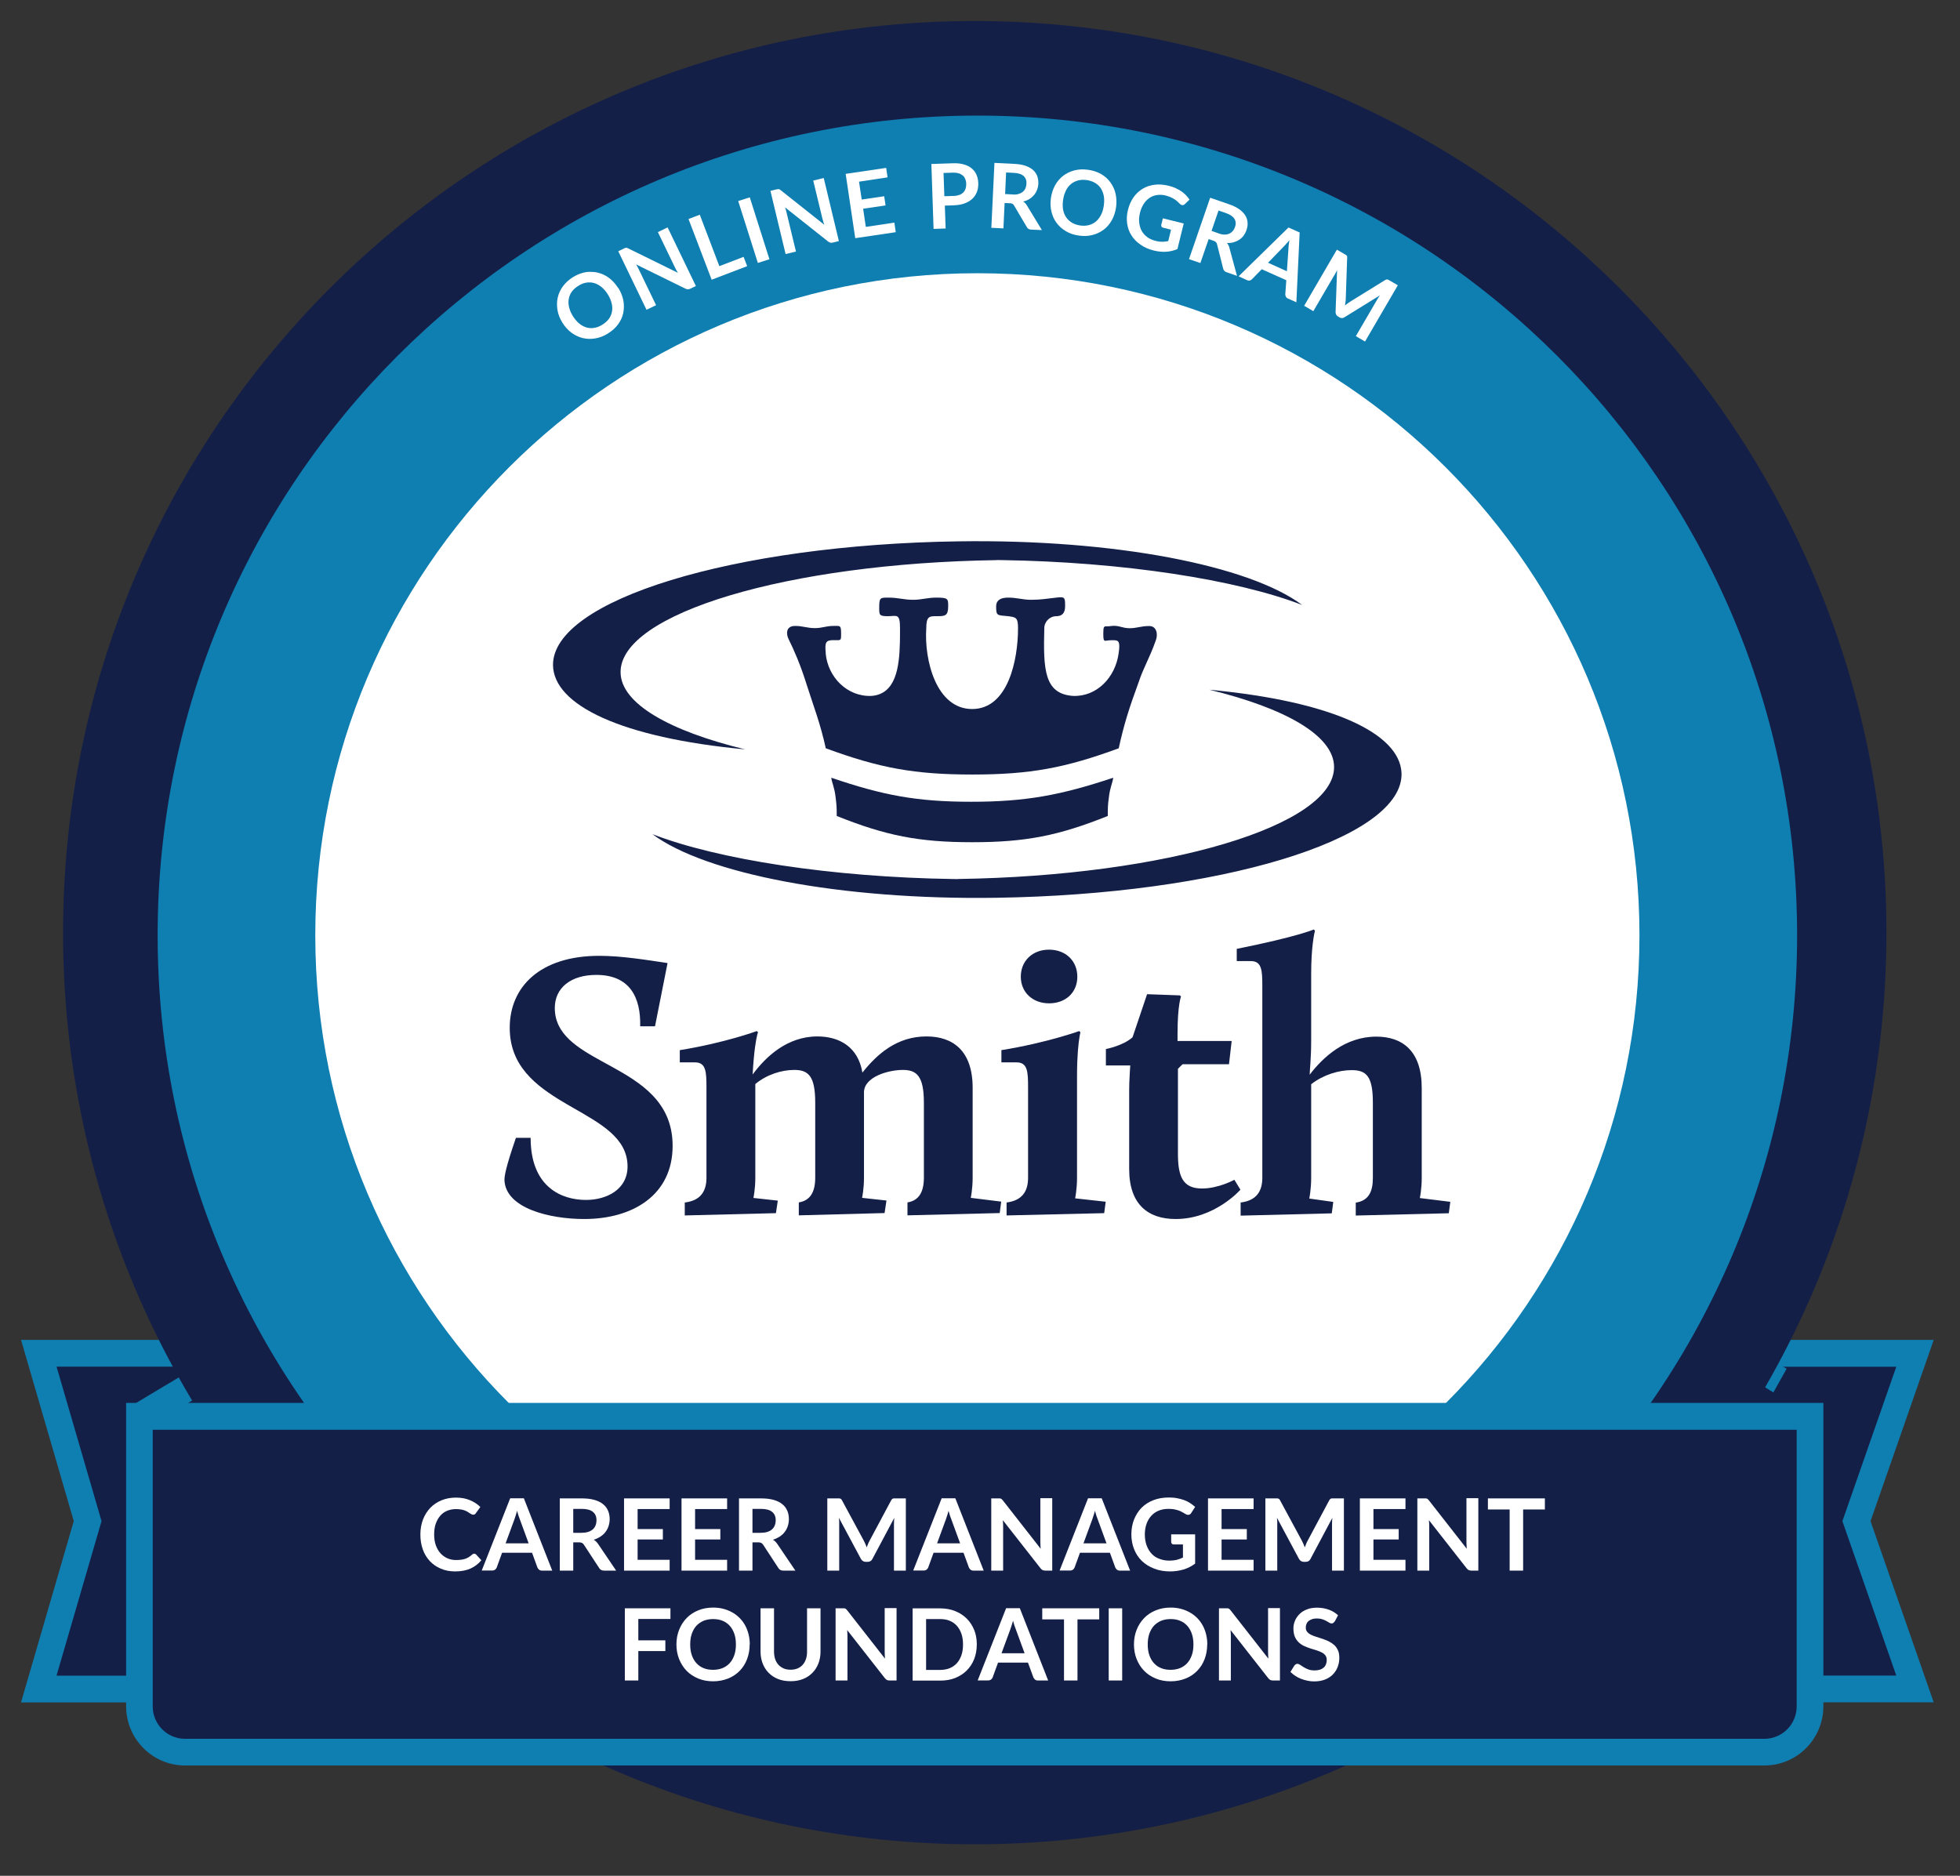 <?xml version="1.0" encoding="UTF-8"?><svg version="1.1" width="373px" height="357px" viewBox="0 0 373.0 357.0" xmlns="http://www.w3.org/2000/svg" xmlns:xlink="http://www.w3.org/1999/xlink"><rect x="0" y="0" width="373.0" height="357.0" fill="#333333" stroke="none"/><defs><clipPath id="i0"><path d="M373,0 L373,357 L0,357 L0,0 L373,0 Z"></path></clipPath><clipPath id="i1"><path d="M53.091,0 L53.091,63.907 L0,63.907 L9.319,31.953 L0,0 L53.091,0 Z"></path></clipPath><clipPath id="i2"><path d="M59,0 L59,69 L0,69 L10.039,34.49 L0,0 L59,0 Z M53.924,5.093 L6.762,5.093 L15.323,34.49 L6.762,63.887 L6.762,63.907 L53.924,63.907 L53.924,5.093 Z"></path></clipPath><clipPath id="i3"><path d=""></path></clipPath><clipPath id="i4"><path d="M23.812,0 L23.796,5.084 L0,5.159 L0.016,0.075 L23.812,0 Z"></path></clipPath><clipPath id="i5"><path d="M52.912,0 L41.771,31.944 L52.912,63.889 L0,63.889 L0,0 L52.912,0 Z"></path></clipPath><clipPath id="i6"><path d="M51.875,5.111 L5.052,5.111 L5.052,63.889 L51.875,63.889 L41.62,34.5 L51.875,5.111 Z M58.993,68.98 L0,68.981 L0,0 L59,0 L46.974,34.5 L58.993,68.98 Z"></path></clipPath><clipPath id="i7"><path d="M5.613,0 L5.148,23.999 L0,24.096 L0.465,0.098 L5.613,0 Z"></path></clipPath><clipPath id="i8"><path d="M173.5,0 C269.321,0 347,77.679 347,173.5 C347,269.321 269.321,347 173.5,347 C77.679,347 0,269.321 0,173.5 C0,77.679 77.679,0 173.5,0 Z"></path></clipPath><clipPath id="i9"><path d="M156,0 C242.156,0 312,69.844 312,156 C312,242.156 242.156,312 156,312 C69.844,312 0,242.156 0,156 C0,69.844 69.844,0 156,0 Z"></path></clipPath><clipPath id="i10"><path d="M126,0 C195.588,0 252,56.412 252,126 C252,195.588 195.588,252 126,252 C56.412,252 0,195.588 0,126 C0,56.412 56.412,0 126,0 Z"></path></clipPath><clipPath id="i11"><path d="M6.267,0 C6.798,0 7.311,0.038 7.824,0.171 C8.337,0.304 8.83,0.494 9.286,0.76 C9.742,1.026 10.178,1.349 10.577,1.748 C10.976,2.148 11.337,2.604 11.66,3.117 L11.679,3.079 C12.153,3.858 12.476,4.637 12.628,5.454 C12.78,6.272 12.761,7.07 12.609,7.83 C12.457,8.59 12.115,9.312 11.622,9.997 C11.128,10.662 10.482,11.251 9.685,11.745 C8.887,12.239 8.09,12.543 7.254,12.676 C6.438,12.809 5.64,12.79 4.881,12.6 C4.121,12.41 3.399,12.068 2.735,11.574 C2.07,11.08 1.501,10.434 1.026,9.674 C0.551,8.894 0.228,8.115 0.095,7.298 C-0.038,6.481 -0.038,5.683 0.133,4.922 C0.304,4.162 0.627,3.44 1.121,2.756 C1.614,2.091 2.26,1.501 3.039,1.007 C3.57,0.684 4.102,0.437 4.653,0.266 C5.203,0.095 5.735,0 6.267,0 Z M5.602,2.053 C5.089,2.129 4.577,2.338 4.064,2.661 C3.551,2.984 3.134,3.345 2.83,3.763 C2.526,4.181 2.336,4.637 2.241,5.15 C2.146,5.663 2.165,6.177 2.298,6.728 C2.431,7.279 2.659,7.849 3.02,8.419 C3.38,8.989 3.779,9.465 4.216,9.826 C4.653,10.187 5.108,10.434 5.602,10.586 C6.096,10.719 6.59,10.757 7.102,10.662 C7.615,10.586 8.128,10.377 8.64,10.054 C9.153,9.731 9.571,9.369 9.875,8.951 C10.178,8.533 10.368,8.077 10.463,7.583 C10.558,7.089 10.539,6.557 10.406,6.006 C10.273,5.454 10.046,4.884 9.685,4.314 C9.324,3.744 8.925,3.269 8.488,2.908 C8.052,2.547 7.596,2.3 7.102,2.148 C6.628,1.996 6.115,1.977 5.602,2.053 Z"></path></clipPath><clipPath id="i12"><path d="M9.399,0 L14.773,11.137 L13.71,11.65 C13.539,11.726 13.387,11.764 13.254,11.764 C13.121,11.764 12.969,11.726 12.798,11.65 L3.399,7.032 C3.589,7.355 3.76,7.659 3.893,7.944 L7.197,14.786 L5.374,15.66 L0,4.523 L1.082,3.991 C1.082,3.991 1.253,3.915 1.31,3.896 C1.386,3.877 1.443,3.858 1.5,3.858 C1.557,3.858 1.633,3.858 1.69,3.896 C1.747,3.934 1.842,3.953 1.918,3.991 L11.355,8.628 C11.26,8.457 11.146,8.286 11.051,8.115 C10.957,7.944 10.881,7.792 10.805,7.64 L7.539,0.874 L9.361,0 L9.399,0 Z"></path></clipPath><clipPath id="i13"><path d="M2.146,0 L5.868,9.788 L10.482,8.02 L11.165,9.788 L4.405,12.372 L0,0.817 L2.146,0 Z"></path></clipPath><clipPath id="i14"><path d="M2.203,0 L5.943,11.783 L3.741,12.486 L0,0.703 L2.203,0 Z"></path></clipPath><clipPath id="i15"><path d="M10.14,0 L13.026,12.03 L11.887,12.315 C11.716,12.353 11.564,12.372 11.412,12.334 C11.279,12.296 11.146,12.239 10.995,12.125 L2.791,5.625 C2.905,5.987 3.019,6.31 3.076,6.633 L4.861,14.026 L2.886,14.501 L0,2.471 L1.177,2.186 C1.177,2.186 1.348,2.148 1.424,2.148 L1.614,2.148 C1.671,2.148 1.728,2.186 1.785,2.224 C1.842,2.262 1.918,2.3 1.994,2.376 L10.235,8.913 L10.113,8.533 C10.094,8.47 10.077,8.407 10.064,8.343 C10.007,8.153 9.969,7.982 9.912,7.83 L8.146,0.513 L10.121,0.038 L10.14,0 Z"></path></clipPath><clipPath id="i16"><path d="M7.709,0 L7.975,1.805 L2.544,2.623 L2.544,2.642 L3.057,6.025 L7.33,5.397 L7.596,7.146 L3.323,7.773 L3.836,11.232 L9.267,10.415 L9.532,12.239 L1.823,13.38 L0,1.14 L7.709,0 Z"></path></clipPath><clipPath id="i17"><path d="M6.152,0.219 C6.76,0.39 7.273,0.637 7.671,0.979 C8.07,1.321 8.393,1.72 8.583,2.195 C8.792,2.67 8.906,3.202 8.925,3.773 C8.944,4.362 8.868,4.932 8.678,5.426 C8.488,5.939 8.203,6.376 7.823,6.737 C7.444,7.117 6.95,7.403 6.361,7.631 C5.773,7.859 5.07,7.973 4.272,8.011 L2.563,8.068 L2.715,12.42 L0.418,12.496 L0,0.143 L4.007,0.01 C4.823,-0.028 5.545,0.048 6.152,0.219 Z M4.026,1.796 L2.317,1.853 L2.469,6.281 L4.178,6.224 L4.216,6.224 C4.633,6.224 4.994,6.148 5.317,6.034 C5.64,5.92 5.887,5.749 6.076,5.559 C6.285,5.35 6.418,5.103 6.513,4.818 C6.608,4.533 6.646,4.21 6.627,3.868 C6.627,3.545 6.551,3.24 6.437,2.974 C6.323,2.708 6.171,2.48 5.943,2.309 C5.716,2.138 5.469,1.986 5.146,1.91 C4.823,1.815 4.462,1.777 4.026,1.796 Z"></path></clipPath><clipPath id="i18"><path d="M2.81,1.824 L2.62,5.93 L4.064,6.006 L4.045,6.025 C4.481,6.044 4.861,6.025 5.184,5.911 C5.507,5.816 5.773,5.683 6,5.492 C6.209,5.321 6.38,5.093 6.494,4.827 C6.608,4.561 6.665,4.276 6.684,3.972 C6.722,3.345 6.532,2.851 6.133,2.49 C5.735,2.129 5.108,1.939 4.272,1.901 L2.81,1.824 Z M9.622,12.789 L7.577,12.695 C7.178,12.695 6.912,12.505 6.741,12.201 L4.329,8.115 C4.235,7.963 4.14,7.849 4.026,7.792 C3.912,7.716 3.741,7.678 3.513,7.678 L2.526,7.64 L2.298,12.467 L0,12.353 L0.589,0 L4.348,0.19 C5.184,0.228 5.906,0.342 6.494,0.551 C7.083,0.76 7.577,1.026 7.937,1.349 C8.298,1.672 8.564,2.072 8.735,2.509 C8.887,2.946 8.963,3.44 8.944,3.953 C8.925,4.371 8.849,4.751 8.697,5.131 C8.564,5.492 8.374,5.816 8.127,6.12 C7.88,6.405 7.577,6.671 7.235,6.88 C6.893,7.089 6.494,7.26 6.057,7.355 C6.209,7.45 6.323,7.545 6.456,7.678 C6.57,7.792 6.684,7.944 6.779,8.115 L9.622,12.789 Z"></path></clipPath><clipPath id="i19"><path d="M7.162,0.078 C7.788,0.173 8.358,0.325 8.889,0.534 C9.421,0.743 9.896,1.028 10.314,1.351 C10.731,1.674 11.092,2.054 11.415,2.491 C11.719,2.928 11.966,3.384 12.156,3.879 C12.345,4.373 12.459,4.905 12.516,5.475 C12.573,6.045 12.554,6.615 12.478,7.223 C12.345,8.117 12.08,8.934 11.681,9.656 C11.282,10.378 10.769,10.986 10.143,11.462 C9.516,11.937 8.814,12.279 7.997,12.488 C7.199,12.697 6.326,12.735 5.396,12.602 C4.465,12.469 3.649,12.203 2.927,11.766 C2.205,11.348 1.617,10.815 1.161,10.188 C0.686,9.561 0.364,8.839 0.174,8.022 C-0.016,7.223 -0.054,6.368 0.079,5.456 C0.212,4.563 0.477,3.746 0.876,3.023 C1.275,2.301 1.807,1.693 2.414,1.218 C3.041,0.743 3.744,0.401 4.56,0.192 C5.377,-0.017 6.231,-0.055 7.162,0.078 Z M5.244,2.111 C4.75,2.244 4.294,2.472 3.895,2.795 C3.497,3.118 3.174,3.537 2.927,4.05 C2.68,4.563 2.49,5.152 2.395,5.817 C2.3,6.482 2.3,7.109 2.395,7.661 C2.49,8.212 2.699,8.706 2.984,9.124 C3.269,9.542 3.63,9.884 4.085,10.15 C4.541,10.416 5.054,10.587 5.661,10.682 C6.25,10.758 6.82,10.739 7.313,10.606 C7.807,10.473 8.263,10.245 8.643,9.922 C9.022,9.599 9.345,9.181 9.611,8.668 C9.877,8.155 10.048,7.566 10.143,6.9 C10.238,6.235 10.238,5.608 10.143,5.057 C10.029,4.506 9.839,4.012 9.573,3.594 C9.288,3.175 8.927,2.833 8.472,2.567 C8.016,2.301 7.503,2.13 6.896,2.035 C6.288,1.959 5.737,1.978 5.244,2.111 Z"></path></clipPath><clipPath id="i20"><path d="M7.962,0.242 C8.455,0.356 8.892,0.509 9.291,0.699 C9.69,0.889 10.069,1.079 10.392,1.307 C10.715,1.535 11.019,1.782 11.266,2.048 C11.512,2.314 11.74,2.599 11.93,2.884 L11.038,3.739 C10.905,3.872 10.753,3.948 10.582,3.929 C10.411,3.929 10.259,3.834 10.088,3.682 C9.936,3.53 9.765,3.378 9.614,3.226 C9.462,3.074 9.272,2.941 9.063,2.808 C8.854,2.675 8.626,2.542 8.36,2.428 C8.094,2.314 7.772,2.2 7.411,2.105 C6.822,1.953 6.253,1.934 5.74,2.01 C5.208,2.086 4.733,2.276 4.316,2.561 C3.879,2.846 3.518,3.226 3.214,3.701 C2.911,4.176 2.664,4.728 2.512,5.374 C2.341,6.058 2.284,6.704 2.36,7.293 C2.436,7.882 2.588,8.415 2.854,8.871 C3.119,9.327 3.48,9.726 3.936,10.049 C4.392,10.372 4.923,10.6 5.55,10.752 C5.987,10.866 6.404,10.904 6.765,10.904 C7.145,10.904 7.506,10.847 7.886,10.771 L8.417,8.605 L6.917,8.225 C6.765,8.187 6.67,8.13 6.613,8.015 C6.556,7.92 6.537,7.806 6.556,7.692 L6.86,6.438 L10.848,7.426 L10.829,7.426 L9.633,12.292 C8.911,12.596 8.189,12.767 7.449,12.805 C6.708,12.843 5.949,12.767 5.151,12.577 C4.164,12.33 3.328,11.969 2.607,11.455 C1.885,10.961 1.315,10.372 0.879,9.688 C0.442,9.004 0.176,8.244 0.062,7.426 C-0.052,6.609 -0.014,5.735 0.214,4.842 C0.442,3.948 0.784,3.15 1.259,2.466 C1.733,1.782 2.303,1.25 2.986,0.832 C3.651,0.413 4.411,0.166 5.265,0.052 C6.12,-0.062 7.012,0.014 7.962,0.242 Z"></path></clipPath><clipPath id="i21"><path d="M4.026,0 L7.596,1.235 C8.393,1.501 9.039,1.824 9.551,2.186 C10.064,2.547 10.444,2.946 10.71,3.364 C10.976,3.782 11.108,4.238 11.146,4.713 C11.184,5.188 11.108,5.663 10.938,6.158 C10.805,6.557 10.615,6.899 10.387,7.222 C10.159,7.526 9.874,7.792 9.551,8.001 C9.229,8.21 8.887,8.362 8.488,8.476 C8.089,8.59 7.671,8.628 7.216,8.609 C7.33,8.742 7.425,8.875 7.501,9.027 C7.577,9.179 7.652,9.35 7.69,9.541 L9.134,14.862 L9.115,14.862 L7.159,14.178 C6.779,14.045 6.57,13.817 6.494,13.456 L5.336,8.856 C5.298,8.685 5.222,8.552 5.127,8.457 C5.032,8.362 4.88,8.267 4.671,8.191 L3.741,7.868 L2.165,12.429 L0,11.688 L4.026,0 Z M5.621,2.433 L4.291,6.31 L5.64,6.785 L5.64,6.804 C6.038,6.937 6.418,7.013 6.76,7.013 C7.102,7.013 7.406,6.956 7.652,6.842 C7.918,6.728 8.127,6.557 8.317,6.348 C8.507,6.139 8.64,5.873 8.754,5.587 C8.963,4.998 8.925,4.466 8.64,4.01 C8.355,3.554 7.823,3.193 7.007,2.908 L5.621,2.433 Z"></path></clipPath><clipPath id="i22"><path d="M9.494,0 L11.621,0.95 L10.995,14.216 L10.995,14.235 L9.38,13.513 C9.191,13.437 9.077,13.323 9.001,13.17 C8.925,13.018 8.887,12.885 8.887,12.714 L9.077,10.035 L4.405,7.944 L2.526,9.864 C2.431,9.959 2.298,10.035 2.146,10.092 C1.975,10.13 1.804,10.111 1.633,10.035 L0,9.293 L9.494,0 Z M9.665,2.414 C9.475,2.642 9.305,2.87 9.115,3.06 C8.944,3.25 8.773,3.421 8.64,3.573 L5.602,6.709 L9.191,8.324 L9.191,8.305 L9.494,3.934 C9.494,3.744 9.513,3.516 9.551,3.25 C9.589,2.984 9.627,2.699 9.665,2.414 Z"></path></clipPath><clipPath id="i23"><path d="M6.228,0 L7.728,0.874 C7.728,0.874 7.756,0.889 7.792,0.91 L7.911,0.979 C7.929,0.99 7.945,1 7.956,1.007 C8.013,1.045 8.07,1.102 8.108,1.14 C8.146,1.197 8.184,1.254 8.184,1.311 C8.184,1.387 8.203,1.463 8.184,1.558 L7.918,9.35 C7.918,9.56 7.899,9.769 7.861,9.978 C7.842,10.187 7.804,10.396 7.766,10.624 L8.108,10.349 C8.165,10.305 8.222,10.263 8.279,10.225 C8.45,10.092 8.621,9.978 8.811,9.864 L15.419,5.778 C15.419,5.778 15.571,5.702 15.647,5.683 C15.723,5.663 15.78,5.663 15.856,5.683 C15.913,5.683 15.989,5.721 16.046,5.74 C16.102,5.759 16.197,5.816 16.273,5.873 L17.774,6.747 L17.811,6.804 L11.583,17.485 L9.836,16.458 L13.862,9.56 C14.014,9.274 14.204,8.989 14.431,8.685 L7.671,12.866 C7.349,13.075 7.026,13.075 6.722,12.885 L6.437,12.714 C6.114,12.524 5.981,12.239 5.981,11.878 L6.266,3.877 C6.19,4.048 6.114,4.219 6.019,4.371 C5.943,4.542 5.868,4.675 5.773,4.808 L1.747,11.707 L0,10.681 L6.228,0 Z"></path></clipPath><clipPath id="i24"><path d="M53.669,0 C53.46,1.248 53.044,1.873 52.835,3.745 C52.627,5.202 52.627,5.826 52.627,7.283 C43.272,11.028 37.023,12.277 26.834,12.277 C16.646,12.277 10.397,11.028 1.042,7.283 L1.041,6.75 C1.038,5.693 1.014,5.188 0.833,3.745 C0.625,1.873 0.208,1.248 0,0 C9.772,3.329 16.229,4.578 26.626,4.578 C37.023,4.578 43.689,3.329 53.669,0 Z"></path></clipPath><clipPath id="i25"><path d="M51.243,0.067 C52.798,-0.128 52.902,0.041 52.909,1.417 L52.909,1.731 C52.909,2.98 52.354,3.604 51.243,3.604 C49.993,3.604 48.951,4.644 48.951,5.893 C48.743,13.781 48.951,18.359 54.367,18.775 C58.931,18.983 62.472,15.256 63.097,10.679 C63.453,8.371 63.05,8.184 62.149,8.178 L61.955,8.179 C61.855,8.18 61.749,8.182 61.639,8.182 C60.389,8.182 60.181,8.806 60.181,6.933 C60.181,5.56 60.293,5.529 60.846,5.529 L61.008,5.528 C61.181,5.527 61.389,5.518 61.639,5.477 C63.097,5.269 63.722,5.893 65.18,5.893 C66.639,5.893 67.264,5.477 68.93,5.477 C70.388,5.477 70.597,7.141 70.18,8.182 C68.949,11.7 67.907,13.157 66.866,16.278 C65.199,20.837 64.158,23.958 63.116,28.744 C52.928,32.489 46.262,33.738 35.24,33.738 C24.219,33.738 17.553,32.489 7.365,28.744 C6.323,23.977 5.073,20.856 3.615,16.278 C2.573,12.949 1.324,10.036 0.282,7.955 C-0.135,7.122 -0.343,5.458 1.532,5.458 C2.99,5.458 3.823,5.874 5.281,5.874 C6.74,5.874 7.365,5.458 8.823,5.458 C10.073,5.458 10.281,5.25 10.281,6.914 L10.28,7.202 C10.273,8.342 10.177,8.163 8.823,8.163 C7.365,8.163 7.156,8.579 7.365,10.66 L7.346,10.679 C7.762,15.238 11.493,18.983 16.076,18.775 C20.646,18.424 21.36,13.48 21.471,8.581 L21.481,8.037 L21.487,7.495 C21.49,7.224 21.491,6.955 21.491,6.688 L21.492,5.893 C21.492,2.98 20.867,3.604 19.2,3.604 C17.534,3.604 17.534,3.396 17.534,1.939 C17.534,0.067 17.742,0.067 19.2,0.067 C21.284,0.067 22.117,0.483 23.992,0.483 C25.658,0.483 26.7,0.067 28.366,0.067 C30.658,0.067 30.658,0.275 30.658,1.731 C30.658,3.475 30.116,3.595 28.696,3.603 L28.366,3.604 C27.116,3.604 26.491,3.604 26.491,5.893 C26.075,11.908 28.366,21.272 35.221,21.272 C42.077,21.272 43.952,11.908 43.952,5.893 C43.952,3.956 43.59,3.822 42.364,3.645 L42.077,3.604 C39.994,3.396 39.785,3.604 39.785,1.731 C39.785,0.621 40.549,0.067 42.077,0.067 C43.743,0.067 44.785,0.483 46.451,0.483 C48.326,0.483 49.368,0.275 51.243,0.067 Z"></path></clipPath><clipPath id="i26"><path d="M77.095,0.028 C106.921,-0.426 132.544,4.644 142.562,12.135 C130.161,7.333 108.487,3.934 85.276,3.596 L84.405,3.584 L84.405,3.603 C44.731,4.19 12.708,13.761 12.859,24.979 C12.935,30.919 22.176,36.121 36.569,39.62 C12.954,37.407 0.114,31.183 0,23.598 L0,23.636 C-0.189,11.227 34.334,0.652 77.095,0.028 Z"></path></clipPath><clipPath id="i27"><path d="M105.993,0 C129.371,2.191 142.189,8.313 142.554,15.795 L142.561,16.01 L142.556,16.356 C142.04,28.604 107.8,38.955 65.486,39.592 C35.659,40.046 10.018,34.976 0,27.485 C12.4,32.287 34.074,35.686 57.286,36.024 L58.157,36.036 L58.176,36.017 C97.85,35.43 129.873,25.859 129.721,14.641 C129.645,8.702 120.404,3.5 105.993,0 Z"></path></clipPath><clipPath id="i28"><path d="M18.047,0 C22.327,0 27.118,0.794 31.038,1.381 L28.652,13.412 L25.831,13.412 C25.963,7.907 23.861,3.632 17.479,3.632 C12.631,3.632 9.582,6.091 9.582,9.931 C9.582,14.967 13.923,17.534 18.785,20.201 L19.451,20.566 L20.121,20.933 C25.941,24.132 32.004,27.797 32.004,36.168 C32.004,45.513 24.448,50.091 15.169,50.091 C8.635,50.091 0.227,48.066 0,42.694 C0,41.9 0.227,40.311 2.178,34.655 L2.159,34.636 L4.981,34.636 C4.981,44.132 11.003,46.459 15.51,46.459 C19.43,46.459 23.426,44.491 23.426,40.084 C23.426,34.654 18.26,31.913 12.887,28.824 L12.215,28.436 C12.103,28.371 11.99,28.306 11.878,28.24 L11.207,27.844 C5.957,24.716 1.004,20.95 1.004,13.695 C1.004,5.94 6.742,0 18.047,0 Z"></path></clipPath><clipPath id="i29"><path d="M14.658,0 L14.885,0.227 C14.885,0.227 14.839,0.338 14.764,0.62 L14.73,0.751 C14.512,1.629 14.113,3.763 13.862,8.266 C16.324,4.937 20.396,1.021 26.19,1.021 C30.395,1.021 33.955,3.046 34.75,7.907 C37.572,4.351 41.34,1.021 46.946,1.021 C52.021,1.021 55.733,3.783 55.733,10.801 L55.733,27.902 C55.733,30.077 55.373,31.742 55.373,31.742 L61.168,32.46 L60.884,34.636 L43.329,35.071 L43.329,32.612 C45.582,32.252 46.453,30.512 46.453,27.902 L46.453,13.62 C46.453,8.55 45.071,7.396 42.458,7.396 C39.693,7.396 35.053,8.702 35.053,11.671 L35.053,27.902 C35.053,30.077 34.693,31.742 34.693,31.742 L39.333,32.252 L38.973,34.636 L22.649,35.071 L22.649,32.612 C24.903,32.252 25.774,30.512 25.774,27.902 L25.774,13.62 C25.774,8.55 24.467,7.396 21.778,7.396 C19.392,7.396 16.551,8.266 14.373,10.082 L14.373,27.921 C14.373,30.096 14.014,31.761 14.014,31.761 L18.653,32.271 L18.294,34.655 L0.947,35.09 L0.947,32.631 C3.92,32.271 5.075,30.531 5.075,27.921 L5.075,10.744 C5.075,7.775 4.999,5.959 2.897,5.959 L0,5.959 L0,3.632 C8.56,2.251 14.658,0 14.658,0 Z"></path></clipPath><clipPath id="i30"><path d="M14.809,15.493 L15.036,15.72 C15.036,15.72 14.979,15.933 14.899,16.387 L14.863,16.597 C14.673,17.756 14.392,20.118 14.392,23.986 L14.392,43.413 C14.392,45.588 14.033,47.329 14.033,47.329 L19.846,47.972 L19.562,50.147 L0.985,50.582 L0.985,48.123 L0.947,48.123 C3.92,47.764 5.075,46.024 5.075,43.413 L5.075,26.237 C5.075,23.267 4.999,21.451 2.897,21.451 L0,21.451 L0,19.124 C4.418,18.412 8.22,17.467 10.866,16.72 L11.348,16.582 C12.519,16.244 13.429,15.956 14.021,15.761 L14.241,15.688 C14.511,15.597 14.689,15.535 14.766,15.508 L14.804,15.494 Z M9.071,0 C12.196,0 14.449,2.1 14.449,5.145 C14.449,8.191 12.196,10.215 9.071,10.215 C5.946,10.215 3.693,8.115 3.693,5.145 C3.693,2.1 5.946,0 9.071,0 Z"></path></clipPath><clipPath id="i31"><path d="M7.84,0 L14.07,0.227 L14.298,0.435 C14.298,0.435 13.635,2.024 13.635,7.529 L13.635,8.91 L23.937,8.91 L23.426,13.336 L14.582,13.336 L13.711,14.206 L13.711,30.304 C13.711,34.503 14.506,36.981 18.275,36.981 C21.475,36.981 24.448,35.317 24.448,35.317 L25.603,37.208 C25.603,37.208 20.736,42.789 13.275,42.789 C8.048,42.789 4.431,40.027 4.431,33.293 L4.431,18.273 C4.431,17.923 4.437,17.559 4.447,17.195 L4.46,16.76 C4.517,15.097 4.64,13.563 4.64,13.563 L0,13.563 L0,10.442 C0,10.442 3.333,9.799 5.075,8.191 L7.84,0 Z"></path></clipPath><clipPath id="i32"><path d="M14.658,0 L14.885,0.227 L14.868,0.292 C14.76,0.726 14.165,3.345 14.165,8.418 L14.165,21.035 C14.165,24.724 13.881,26.767 13.881,27.637 C16.419,24.308 20.623,20.392 26.569,20.392 C31.569,20.392 35.205,23.154 35.205,30.172 L35.205,47.272 C35.205,49.447 34.845,51.112 34.845,51.112 L40.64,51.831 L40.356,54.006 L22.649,54.441 L22.649,51.982 C25.111,51.623 25.906,49.882 25.906,47.272 L25.906,32.99 C25.906,27.921 24.675,26.767 21.854,26.767 C19.449,26.767 16.476,27.637 14.165,29.453 L14.165,47.291 C14.165,49.466 13.805,51.207 13.805,51.207 L18.369,51.85 L18.085,54.025 L0.739,54.46 L0.739,51.963 C3.712,51.604 4.867,49.864 4.867,47.253 L4.867,10.801 C4.867,7.831 4.791,6.015 2.689,6.015 L0,6.015 L0,3.689 C11.609,1.362 14.658,0 14.658,0 Z"></path></clipPath><clipPath id="i33"><path d="M317.938,0 L317.938,55.169 C317.938,59.996 314.051,63.907 309.255,63.907 L8.683,63.907 C3.887,63.907 0,59.996 0,55.169 L0,0 L317.938,0 Z"></path></clipPath><clipPath id="i34"><path d="M323,0 L323,57.726 C323,63.945 317.976,69 311.795,69 L11.205,69 C5.024,69 0,63.945 0,57.726 L0,0 L323,0 Z M317.919,5.113 L5.062,5.113 L5.062,57.745 C5.062,61.16 7.811,63.926 11.205,63.926 L311.776,63.926 C315.17,63.926 317.919,61.16 317.919,57.745 L317.919,5.113 Z"></path></clipPath><clipPath id="i35"><path d="M10.241,10.668 L10.217,10.665 C10.35,10.665 10.483,10.722 10.597,10.817 L11.603,11.92 C11.052,12.605 10.35,13.137 9.552,13.498 C8.754,13.859 7.767,14.049 6.628,14.049 C5.602,14.049 4.691,13.878 3.874,13.517 C3.057,13.175 2.355,12.681 1.785,12.072 C1.215,11.464 0.76,10.703 0.456,9.848 C0.152,8.992 0,8.042 0,7.015 C0,5.989 0.171,5.038 0.494,4.183 C0.817,3.327 1.291,2.586 1.88,1.958 C2.488,1.331 3.19,0.856 4.026,0.513 C4.861,0.171 5.773,0 6.779,0 C7.786,0 8.678,0.171 9.438,0.494 C10.217,0.817 10.881,1.255 11.413,1.787 L10.559,2.966 C10.559,2.966 10.445,3.118 10.369,3.175 C10.293,3.232 10.179,3.251 10.046,3.251 C9.951,3.251 9.856,3.232 9.742,3.175 C9.647,3.118 9.533,3.061 9.419,2.985 C9.305,2.909 9.153,2.814 9.001,2.719 C8.849,2.624 8.66,2.529 8.451,2.452 C8.242,2.376 7.995,2.3 7.729,2.262 C7.463,2.224 7.14,2.186 6.779,2.186 C6.172,2.186 5.602,2.3 5.089,2.51 C4.577,2.719 4.14,3.042 3.779,3.46 C3.418,3.878 3.133,4.373 2.924,4.981 C2.716,5.57 2.621,6.255 2.621,7.034 C2.621,7.814 2.735,8.498 2.943,9.087 C3.171,9.696 3.456,10.19 3.836,10.608 C4.216,11.027 4.653,11.331 5.165,11.559 C5.678,11.787 6.21,11.882 6.798,11.882 C7.14,11.882 7.463,11.863 7.748,11.825 C8.033,11.787 8.299,11.73 8.527,11.654 C8.754,11.578 8.982,11.464 9.21,11.331 C9.419,11.198 9.628,11.046 9.837,10.856 C9.894,10.798 9.97,10.76 10.046,10.722 C10.096,10.697 10.147,10.68 10.198,10.672 L10.241,10.668 Z"></path></clipPath><clipPath id="i36"><path d="M8.014,0 L13.407,13.745 L13.445,13.764 L11.47,13.764 C11.242,13.764 11.071,13.707 10.919,13.593 C10.786,13.479 10.672,13.346 10.597,13.175 L9.571,10.361 L3.874,10.361 L2.849,13.175 C2.792,13.327 2.697,13.46 2.545,13.574 C2.393,13.688 2.222,13.745 1.994,13.745 L0,13.745 L5.412,0 L8.014,0 Z M6.723,2.376 C6.647,2.7 6.552,3.004 6.457,3.289 C6.362,3.574 6.286,3.821 6.21,4.03 L4.539,8.574 L8.925,8.574 L7.254,4.011 C7.178,3.802 7.083,3.574 6.988,3.289 C6.893,3.004 6.817,2.7 6.723,2.376 Z"></path></clipPath><clipPath id="i37"><path d="M4.197,0 C5.127,0 5.925,0.095 6.59,0.285 C7.254,0.475 7.805,0.741 8.242,1.103 C8.678,1.445 8.982,1.863 9.191,2.357 C9.4,2.833 9.495,3.384 9.495,3.954 C9.495,4.411 9.419,4.848 9.286,5.266 C9.153,5.684 8.963,6.046 8.697,6.388 C8.451,6.73 8.128,7.015 7.748,7.262 C7.368,7.51 6.95,7.719 6.457,7.871 C6.628,7.966 6.779,8.08 6.912,8.213 C7.045,8.346 7.178,8.498 7.292,8.669 L10.729,13.745 L8.432,13.745 C7.995,13.745 7.672,13.574 7.482,13.232 L4.596,8.821 C4.482,8.65 4.368,8.536 4.235,8.479 C4.102,8.403 3.912,8.365 3.665,8.365 L2.564,8.365 L2.564,13.745 L0,13.745 L0,0 L4.197,0 Z M4.197,1.996 L2.564,1.996 L2.564,6.559 L4.159,6.559 L4.178,6.54 C4.653,6.54 5.089,6.483 5.431,6.369 C5.773,6.255 6.077,6.084 6.305,5.875 C6.533,5.665 6.704,5.418 6.817,5.114 C6.931,4.829 6.988,4.506 6.988,4.163 C6.988,3.46 6.76,2.928 6.305,2.567 C5.849,2.186 5.146,1.996 4.197,1.996 Z"></path></clipPath><clipPath id="i38"><path d="M8.678,0 L8.678,2.034 L2.583,2.034 L2.583,5.837 L7.387,5.837 L7.387,7.814 L2.583,7.814 L2.583,11.692 L8.678,11.692 L8.678,13.745 L0,13.745 L0,0 L8.678,0 Z"></path></clipPath><clipPath id="i39"><path d="M8.678,0 L8.678,2.034 L2.583,2.034 L2.583,5.837 L7.387,5.837 L7.387,7.814 L2.583,7.814 L2.583,11.692 L8.678,11.692 L8.678,13.745 L0,13.745 L0,0 L8.678,0 Z"></path></clipPath><clipPath id="i40"><path d="M4.197,0 C5.127,0 5.925,0.095 6.59,0.285 C7.254,0.475 7.805,0.741 8.242,1.103 C8.678,1.445 8.982,1.863 9.191,2.357 C9.4,2.833 9.495,3.384 9.495,3.954 C9.495,4.411 9.419,4.848 9.286,5.266 C9.153,5.684 8.963,6.046 8.697,6.388 C8.451,6.73 8.128,7.015 7.748,7.262 C7.368,7.51 6.95,7.719 6.457,7.871 C6.628,7.966 6.779,8.08 6.912,8.213 C7.045,8.346 7.178,8.498 7.292,8.669 L10.729,13.745 L8.432,13.745 C7.995,13.745 7.672,13.574 7.482,13.232 L4.596,8.821 C4.482,8.65 4.368,8.536 4.235,8.479 C4.102,8.403 3.912,8.365 3.665,8.365 L2.564,8.365 L2.564,13.745 L0,13.745 L0,0 L4.197,0 Z M4.197,1.996 L2.564,1.996 L2.564,6.559 L4.159,6.559 L4.178,6.54 C4.653,6.54 5.089,6.483 5.431,6.369 C5.773,6.255 6.077,6.084 6.305,5.875 C6.533,5.665 6.704,5.418 6.817,5.114 C6.931,4.829 6.988,4.506 6.988,4.163 C6.988,3.46 6.76,2.928 6.305,2.567 C5.849,2.186 5.146,1.996 4.197,1.996 Z"></path></clipPath><clipPath id="i41"><path d="M2.241,0 C2.317,0 2.393,0.019 2.469,0.038 C2.545,0.057 2.602,0.114 2.659,0.171 C2.716,0.228 2.773,0.304 2.811,0.399 L6.931,8.023 C7.045,8.232 7.14,8.441 7.235,8.65 C7.33,8.859 7.425,9.087 7.501,9.316 C7.596,9.087 7.672,8.859 7.767,8.631 C7.862,8.403 7.957,8.194 8.071,8.004 L12.135,0.399 C12.192,0.304 12.249,0.228 12.287,0.171 C12.325,0.114 12.401,0.076 12.477,0.038 C12.552,0.019 12.609,0 12.704,0 L14.945,0 L14.945,13.745 L12.685,13.745 L12.685,4.867 C12.685,4.506 12.704,4.125 12.742,3.707 L8.584,11.521 C8.394,11.901 8.09,12.072 7.672,12.072 L7.311,12.072 C6.912,12.072 6.609,11.882 6.4,11.521 L2.203,3.688 C2.222,3.897 2.241,4.106 2.26,4.316 C2.279,4.525 2.26,4.715 2.26,4.867 L2.26,13.745 L0,13.745 L0,0 L2.241,0 Z"></path></clipPath><clipPath id="i42"><path d="M8.014,0 L13.407,13.745 L13.445,13.764 L11.47,13.764 C11.242,13.764 11.071,13.707 10.919,13.593 C10.786,13.479 10.672,13.346 10.597,13.175 L9.571,10.361 L3.874,10.361 L2.849,13.175 C2.792,13.327 2.697,13.46 2.545,13.574 C2.393,13.688 2.222,13.745 1.994,13.745 L0,13.745 L5.412,0 L8.014,0 Z M6.723,2.376 C6.647,2.7 6.552,3.004 6.457,3.289 C6.362,3.574 6.286,3.821 6.21,4.03 L4.539,8.574 L8.925,8.574 L7.254,4.011 C7.178,3.802 7.083,3.574 6.988,3.289 C6.893,3.004 6.817,2.7 6.723,2.376 Z"></path></clipPath><clipPath id="i43"><path d="M11.603,0 L11.603,13.783 L10.293,13.783 C10.084,13.783 9.913,13.745 9.78,13.688 C9.647,13.612 9.514,13.517 9.381,13.346 L2.203,4.183 C2.241,4.601 2.26,4.981 2.26,5.342 L2.26,13.783 L0,13.783 L0,0.038 L1.633,0.038 C1.709,0.038 1.785,0.076 1.842,0.095 C1.899,0.114 1.956,0.171 2.013,0.209 C2.07,0.247 2.127,0.342 2.203,0.418 L9.4,9.62 C9.4,9.392 9.362,9.183 9.362,8.973 C9.362,8.764 9.343,8.555 9.343,8.365 L9.343,0 L11.603,0 Z"></path></clipPath><clipPath id="i44"><path d="M8.014,0 L13.407,13.745 L13.445,13.764 L11.47,13.764 C11.242,13.764 11.071,13.707 10.919,13.593 C10.786,13.479 10.672,13.346 10.597,13.175 L9.571,10.361 L3.874,10.361 L2.849,13.175 C2.792,13.327 2.697,13.46 2.545,13.574 C2.393,13.688 2.222,13.745 1.994,13.745 L0,13.745 L5.412,0 L8.014,0 Z M6.723,2.376 C6.647,2.7 6.552,3.004 6.457,3.289 C6.362,3.574 6.286,3.821 6.21,4.03 L4.539,8.574 L8.925,8.574 L7.254,4.011 C7.178,3.802 7.083,3.574 6.988,3.289 C6.893,3.004 6.817,2.7 6.723,2.376 Z"></path></clipPath><clipPath id="i45"><path d="M7.14,0 C7.691,0 8.223,0.038 8.697,0.133 C9.172,0.228 9.628,0.342 10.046,0.494 C10.464,0.646 10.843,0.837 11.185,1.065 C11.527,1.293 11.85,1.54 12.135,1.787 L11.394,2.947 C11.28,3.137 11.128,3.251 10.938,3.289 C10.748,3.327 10.559,3.289 10.331,3.156 C10.122,3.042 9.913,2.909 9.704,2.795 C9.495,2.681 9.267,2.567 9.001,2.471 C8.735,2.376 8.451,2.319 8.128,2.243 C7.805,2.186 7.444,2.167 7.026,2.167 C6.343,2.167 5.735,2.281 5.184,2.51 C4.634,2.738 4.178,3.061 3.779,3.498 C3.399,3.916 3.095,4.43 2.887,5.019 C2.678,5.608 2.564,6.274 2.564,7.015 C2.564,7.795 2.678,8.498 2.905,9.125 C3.133,9.753 3.456,10.266 3.855,10.703 C4.254,11.141 4.748,11.464 5.336,11.673 C5.906,11.901 6.552,12.015 7.273,12.015 C7.786,12.015 8.223,11.958 8.641,11.863 C9.039,11.749 9.438,11.616 9.818,11.426 L9.818,8.935 L8.09,8.935 C7.919,8.935 7.805,8.897 7.71,8.802 C7.615,8.707 7.577,8.593 7.577,8.46 L7.577,7.015 L12.135,7.015 L12.135,12.586 C11.432,13.099 10.691,13.479 9.913,13.707 C9.115,13.935 8.28,14.068 7.387,14.068 C6.267,14.068 5.241,13.897 4.349,13.536 C3.437,13.194 2.659,12.7 2.013,12.091 C1.367,11.464 0.874,10.722 0.532,9.867 C0.19,9.011 0,8.061 0,7.034 C0,6.008 0.171,5.057 0.513,4.183 C0.855,3.327 1.329,2.586 1.937,1.958 C2.564,1.331 3.304,0.856 4.178,0.513 C5.051,0.171 6.039,0 7.14,0 Z"></path></clipPath><clipPath id="i46"><path d="M8.678,0 L8.678,2.034 L2.583,2.034 L2.583,5.837 L7.387,5.837 L7.387,7.814 L2.583,7.814 L2.583,11.692 L8.678,11.692 L8.678,13.745 L0,13.745 L0,0 L8.678,0 Z"></path></clipPath><clipPath id="i47"><path d="M2.241,0 C2.317,0 2.393,0.019 2.469,0.038 C2.545,0.057 2.602,0.114 2.659,0.171 C2.716,0.228 2.773,0.304 2.811,0.399 L6.931,8.023 C7.045,8.232 7.14,8.441 7.235,8.65 C7.33,8.859 7.425,9.087 7.501,9.316 C7.596,9.087 7.672,8.859 7.767,8.631 C7.862,8.403 7.957,8.194 8.071,8.004 L12.135,0.399 C12.192,0.304 12.249,0.228 12.287,0.171 C12.325,0.114 12.401,0.076 12.477,0.038 C12.552,0.019 12.609,0 12.704,0 L14.945,0 L14.945,13.745 L12.685,13.745 L12.685,4.867 C12.685,4.506 12.704,4.125 12.742,3.707 L8.584,11.521 C8.394,11.901 8.09,12.072 7.672,12.072 L7.311,12.072 C6.912,12.072 6.609,11.882 6.4,11.521 L2.203,3.688 C2.222,3.897 2.241,4.106 2.26,4.316 C2.279,4.525 2.26,4.715 2.26,4.867 L2.26,13.745 L0,13.745 L0,0 L2.241,0 Z"></path></clipPath><clipPath id="i48"><path d="M8.678,0 L8.678,2.034 L2.583,2.034 L2.583,5.837 L7.387,5.837 L7.387,7.814 L2.583,7.814 L2.583,11.692 L8.678,11.692 L8.678,13.745 L0,13.745 L0,0 L8.678,0 Z"></path></clipPath><clipPath id="i49"><path d="M11.603,0 L11.603,13.783 L10.293,13.783 C10.084,13.783 9.913,13.745 9.78,13.688 C9.647,13.612 9.514,13.517 9.381,13.346 L2.203,4.183 C2.241,4.601 2.26,4.981 2.26,5.342 L2.26,13.783 L0,13.783 L0,0.038 L1.633,0.038 C1.709,0.038 1.785,0.076 1.842,0.095 C1.899,0.114 1.956,0.171 2.013,0.209 C2.07,0.247 2.127,0.342 2.203,0.418 L9.4,9.62 C9.4,9.392 9.362,9.183 9.362,8.973 C9.362,8.764 9.343,8.555 9.343,8.365 L9.343,0 L11.603,0 Z"></path></clipPath><clipPath id="i50"><path d="M10.843,0 L10.843,2.11 L6.704,2.11 L6.704,13.745 L4.14,13.745 L4.14,2.11 L0,2.11 L0,0 L10.843,0 Z"></path></clipPath><clipPath id="i51"><path d="M8.678,0 L8.678,2.034 L2.564,2.034 L2.564,6.103 L7.71,6.103 L7.71,8.137 L2.564,8.137 L2.564,13.745 L0,13.745 L0,0 L8.678,0 Z"></path></clipPath><clipPath id="i52"><path d="M6.988,0 C7.691,0 8.337,0.076 8.963,0.247 C9.571,0.399 10.141,0.646 10.653,0.932 C11.166,1.217 11.622,1.578 12.04,1.996 C12.458,2.414 12.799,2.89 13.084,3.403 C13.369,3.916 13.578,4.487 13.73,5.095 C13.882,5.703 13.958,6.35 13.958,7.015 L13.939,7.015 C13.939,8.023 13.768,8.954 13.445,9.81 C13.122,10.665 12.647,11.407 12.04,12.034 C11.432,12.662 10.691,13.156 9.837,13.498 C8.982,13.84 8.033,14.03 6.988,14.03 C5.944,14.03 4.994,13.859 4.14,13.498 C3.285,13.137 2.545,12.662 1.937,12.034 C1.329,11.407 0.855,10.665 0.513,9.81 C0.171,8.954 0,8.023 0,7.015 C0,6.008 0.171,5.076 0.513,4.221 C0.855,3.365 1.329,2.624 1.937,1.996 C2.545,1.369 3.285,0.875 4.14,0.532 C4.994,0.171 5.944,0 6.988,0 Z M6.969,2.186 C6.305,2.186 5.697,2.3 5.165,2.51 C4.634,2.738 4.178,3.061 3.798,3.46 C3.418,3.878 3.133,4.392 2.924,4.981 C2.716,5.589 2.621,6.255 2.621,7.015 C2.621,7.776 2.716,8.441 2.924,9.049 C3.133,9.658 3.418,10.152 3.798,10.57 C4.178,10.989 4.634,11.312 5.165,11.521 C5.697,11.749 6.305,11.844 6.969,11.844 C7.634,11.844 8.242,11.73 8.773,11.521 C9.305,11.293 9.761,10.989 10.141,10.57 C10.521,10.152 10.805,9.639 11.014,9.049 C11.223,8.46 11.318,7.776 11.318,7.015 C11.318,6.255 11.223,5.589 11.014,4.981 C10.805,4.392 10.521,3.878 10.141,3.46 C9.761,3.042 9.305,2.719 8.773,2.51 C8.242,2.281 7.634,2.186 6.969,2.186 Z"></path></clipPath><clipPath id="i53"><path d="M2.564,0 L2.564,8.232 C2.564,8.764 2.64,9.24 2.773,9.658 C2.924,10.076 3.114,10.437 3.399,10.741 C3.665,11.046 4.007,11.274 4.387,11.445 C4.767,11.616 5.222,11.692 5.716,11.692 C6.21,11.692 6.647,11.616 7.045,11.445 C7.444,11.274 7.767,11.046 8.033,10.741 C8.299,10.437 8.508,10.076 8.641,9.658 C8.792,9.24 8.849,8.764 8.849,8.232 L8.849,0 L11.413,0 L11.413,8.232 C11.413,9.049 11.28,9.81 11.014,10.494 C10.748,11.179 10.369,11.787 9.875,12.281 C9.381,12.795 8.792,13.175 8.09,13.46 C7.387,13.745 6.59,13.878 5.716,13.878 C4.842,13.878 4.026,13.745 3.323,13.46 C2.621,13.175 2.032,12.795 1.538,12.281 C1.044,11.787 0.665,11.179 0.399,10.494 C0.133,9.791 0,9.049 0,8.232 L0,0 L2.564,0 Z"></path></clipPath><clipPath id="i54"><path d="M11.603,0 L11.603,13.783 L10.293,13.783 C10.084,13.783 9.913,13.745 9.78,13.688 C9.647,13.612 9.514,13.517 9.381,13.346 L2.203,4.183 C2.241,4.601 2.26,4.981 2.26,5.342 L2.26,13.783 L0,13.783 L0,0.038 L1.633,0.038 C1.709,0.038 1.785,0.076 1.842,0.095 C1.899,0.114 1.956,0.171 2.013,0.209 C2.07,0.247 2.127,0.342 2.203,0.418 L9.4,9.62 C9.4,9.392 9.362,9.183 9.362,8.973 C9.362,8.764 9.343,8.555 9.343,8.365 L9.343,0 L11.603,0 Z"></path></clipPath><clipPath id="i55"><path d="M5.241,0 C6.286,0 7.235,0.171 8.09,0.513 C8.944,0.856 9.685,1.331 10.293,1.939 C10.9,2.548 11.375,3.27 11.717,4.106 C12.021,4.85 12.175,5.669 12.205,6.549 L12.211,6.863 C12.211,7.871 12.04,8.802 11.717,9.639 C11.394,10.475 10.9,11.217 10.293,11.825 C9.685,12.433 8.944,12.909 8.09,13.251 C7.235,13.593 6.286,13.745 5.241,13.745 L0,13.745 L0,0 L5.241,0 Z M5.241,2.034 L2.564,2.034 L2.564,11.711 L5.241,11.711 C5.906,11.711 6.514,11.597 7.045,11.388 C7.577,11.16 8.033,10.856 8.413,10.437 C8.792,10.019 9.077,9.506 9.286,8.916 C9.495,8.327 9.59,7.643 9.59,6.882 L9.59,6.863 C9.59,6.103 9.495,5.437 9.286,4.829 C9.077,4.24 8.792,3.726 8.413,3.308 C8.033,2.89 7.577,2.567 7.045,2.357 C6.514,2.129 5.906,2.034 5.241,2.034 Z"></path></clipPath><clipPath id="i56"><path d="M8.014,0 L13.407,13.745 L13.445,13.764 L11.47,13.764 C11.242,13.764 11.071,13.707 10.919,13.593 C10.786,13.479 10.672,13.346 10.597,13.175 L9.571,10.361 L3.874,10.361 L2.849,13.175 C2.792,13.327 2.697,13.46 2.545,13.574 C2.393,13.688 2.222,13.745 1.994,13.745 L0,13.745 L5.412,0 L8.014,0 Z M6.723,2.376 C6.647,2.7 6.552,3.004 6.457,3.289 C6.362,3.574 6.286,3.821 6.21,4.03 L4.539,8.574 L8.925,8.574 L7.254,4.011 C7.178,3.802 7.083,3.574 6.988,3.289 C6.893,3.004 6.817,2.7 6.723,2.376 Z"></path></clipPath><clipPath id="i57"><path d="M10.843,0 L10.843,2.11 L6.704,2.11 L6.704,13.745 L4.14,13.745 L4.14,2.11 L0,2.11 L0,0 L10.843,0 Z"></path></clipPath><clipPath id="i58"><path d="M2.564,0 L2.564,13.745 L0,13.745 L0,0 L2.564,0 Z"></path></clipPath><clipPath id="i59"><path d="M6.988,0 C7.691,0 8.337,0.076 8.963,0.247 C9.571,0.399 10.141,0.646 10.653,0.932 C11.166,1.217 11.622,1.578 12.04,1.996 C12.458,2.414 12.799,2.89 13.084,3.403 C13.369,3.916 13.578,4.487 13.73,5.095 C13.882,5.703 13.958,6.35 13.958,7.015 L13.939,7.015 C13.939,8.023 13.768,8.954 13.445,9.81 C13.122,10.665 12.647,11.407 12.04,12.034 C11.432,12.662 10.691,13.156 9.837,13.498 C8.982,13.84 8.033,14.03 6.988,14.03 C5.944,14.03 4.994,13.859 4.14,13.498 C3.285,13.137 2.545,12.662 1.937,12.034 C1.329,11.407 0.855,10.665 0.513,9.81 C0.171,8.954 0,8.023 0,7.015 C0,6.008 0.171,5.076 0.513,4.221 C0.855,3.365 1.329,2.624 1.937,1.996 C2.545,1.369 3.285,0.875 4.14,0.532 C4.994,0.171 5.944,0 6.988,0 Z M6.969,2.186 C6.305,2.186 5.697,2.3 5.165,2.51 C4.634,2.738 4.178,3.061 3.798,3.46 C3.418,3.878 3.133,4.392 2.924,4.981 C2.716,5.589 2.621,6.255 2.621,7.015 C2.621,7.776 2.716,8.441 2.924,9.049 C3.133,9.658 3.418,10.152 3.798,10.57 C4.178,10.989 4.634,11.312 5.165,11.521 C5.697,11.749 6.305,11.844 6.969,11.844 C7.634,11.844 8.242,11.73 8.773,11.521 C9.305,11.293 9.761,10.989 10.141,10.57 C10.521,10.152 10.805,9.639 11.014,9.049 C11.223,8.46 11.318,7.776 11.318,7.015 C11.318,6.255 11.223,5.589 11.014,4.981 C10.805,4.392 10.521,3.878 10.141,3.46 C9.761,3.042 9.305,2.719 8.773,2.51 C8.242,2.281 7.634,2.186 6.969,2.186 Z"></path></clipPath><clipPath id="i60"><path d="M11.603,0 L11.603,13.783 L10.293,13.783 C10.084,13.783 9.913,13.745 9.78,13.688 C9.647,13.612 9.514,13.517 9.381,13.346 L2.203,4.183 C2.241,4.601 2.26,4.981 2.26,5.342 L2.26,13.783 L0,13.783 L0,0.038 L1.633,0.038 C1.709,0.038 1.785,0.076 1.842,0.095 C1.899,0.114 1.956,0.171 2.013,0.209 C2.07,0.247 2.127,0.342 2.203,0.418 L9.4,9.62 C9.4,9.392 9.362,9.183 9.362,8.973 C9.362,8.764 9.343,8.555 9.343,8.365 L9.343,0 L11.603,0 Z"></path></clipPath><clipPath id="i61"><path d="M5.07,0 C5.887,0 6.628,0.133 7.311,0.38 C7.995,0.627 8.584,0.989 9.058,1.445 L8.432,2.643 L8.394,2.624 C8.318,2.757 8.242,2.852 8.147,2.909 C8.071,2.966 7.957,3.004 7.824,3.004 C7.691,3.004 7.539,2.947 7.387,2.852 C7.235,2.757 7.045,2.643 6.836,2.529 C6.628,2.414 6.362,2.3 6.077,2.205 C5.792,2.11 5.45,2.053 5.051,2.053 C4.691,2.053 4.387,2.091 4.121,2.186 C3.855,2.281 3.627,2.395 3.456,2.548 C3.266,2.7 3.133,2.89 3.057,3.099 C2.962,3.308 2.924,3.536 2.924,3.802 C2.924,4.125 3.019,4.392 3.19,4.601 C3.361,4.81 3.608,5 3.912,5.152 C4.216,5.304 4.558,5.437 4.937,5.551 C5.317,5.665 5.716,5.798 6.115,5.932 C6.514,6.065 6.912,6.236 7.292,6.407 C7.672,6.597 8.014,6.825 8.318,7.091 C8.622,7.357 8.849,7.7 9.039,8.099 C9.229,8.498 9.305,8.973 9.305,9.563 C9.305,10.19 9.191,10.76 8.982,11.312 C8.773,11.863 8.451,12.319 8.052,12.738 C7.653,13.137 7.14,13.46 6.552,13.688 C5.963,13.916 5.279,14.03 4.52,14.03 C4.083,14.03 3.646,13.992 3.228,13.897 C2.811,13.802 2.393,13.688 2.013,13.536 C1.614,13.384 1.253,13.194 0.912,12.966 C0.57,12.738 0.266,12.49 0,12.224 L0.76,11.008 C0.76,11.008 0.912,10.837 1.006,10.779 C1.101,10.722 1.215,10.684 1.329,10.684 C1.481,10.684 1.652,10.741 1.842,10.875 C2.032,11.008 2.241,11.141 2.507,11.312 C2.754,11.464 3.057,11.616 3.399,11.749 C3.741,11.882 4.14,11.939 4.615,11.939 C5.336,11.939 5.906,11.768 6.305,11.426 C6.704,11.084 6.912,10.589 6.912,9.943 C6.912,9.582 6.817,9.297 6.647,9.068 C6.476,8.84 6.229,8.65 5.925,8.498 C5.621,8.346 5.298,8.213 4.899,8.099 C4.501,7.985 4.14,7.871 3.741,7.738 C3.342,7.605 2.962,7.452 2.583,7.281 C2.203,7.11 1.861,6.863 1.557,6.578 C1.253,6.293 1.025,5.932 0.836,5.513 C0.665,5.076 0.57,4.563 0.57,3.935 C0.57,3.441 0.665,2.947 0.874,2.471 C1.063,1.996 1.367,1.578 1.747,1.198 C2.127,0.817 2.602,0.532 3.152,0.323 C3.703,0.095 4.349,0 5.07,0 Z"></path></clipPath></defs><g clip-path="url(#i0)"><g transform="translate(4.0 4.0)"><g transform="translate(0.0 251.0)"><g transform="translate(3.371 2.556)"><g clip-path="url(#i1)"><polygon points="0,0 53.091,0 53.091,63.907 0,63.907 0,0" stroke="none" fill="#141F48"></polygon></g></g><g clip-path="url(#i2)"><polygon points="0,0 59,0 59,69 0,69 0,0" stroke="none" fill="#0F7EB1"></polygon></g><g transform="translate(20.844 0.379)"><g transform="translate(1.374 2.177)"><g clip-path="url(#i3)"><polygon points="0,0 20.399,0 20.399,12.247 0,12.247 0,0" stroke="none" fill="#141F48"></polygon></g></g><g transform="translate(1.7763568394002505e-15 12.179) rotate(-30.76)"><g clip-path="url(#i4)"><polygon points="0,0 23.812,0 23.812,5.159 0,5.159 0,0" stroke="none" fill="#0F7EB1"></polygon></g></g></g></g><g transform="translate(305.0 251.0)"><g transform="translate(2.526 2.556)"><g clip-path="url(#i5)"><polygon points="0,0 52.912,0 52.912,63.889 0,63.889 0,0" stroke="none" fill="#141F48"></polygon></g></g><g clip-path="url(#i6)"><polygon points="0,0 59,0 59,69 0,69 0,0" stroke="none" fill="#0F7EB1"></polygon></g></g><g transform="translate(312.681 244)"><g transform="translate(1.592 2.265)"><g clip-path="url(#i3)"><polygon points="0,0 20.481,0 20.481,12.514 0,12.514 0,0" stroke="none" fill="#141F48"></polygon></g></g><g transform="translate(7.105427357601002e-15 4.846) rotate(-59.71)"><g clip-path="url(#i7)"><polygon points="1.42108547e-14,0 5.613,0 5.613,24.096 1.42108547e-14,24.096 1.42108547e-14,0" stroke="none" fill="#0F7EB1"></polygon></g></g></g><g transform="translate(8.0 0.0)"><g clip-path="url(#i8)"><polygon points="0,0 347,0 347,347 0,347 0,0" stroke="none" fill="#141F48"></polygon></g></g><g transform="translate(26.0 18.0)"><g clip-path="url(#i9)"><polygon points="0,0 312,0 312,312 0,312 0,0" stroke="none" fill="#0F7EB1"></polygon></g></g><g transform="translate(56.0 48.0)"><g clip-path="url(#i10)"><polygon points="0,0 252,0 252,252 0,252 0,0" stroke="none" fill="#FFFFFF"></polygon></g></g><g transform="translate(102.0 27)"><g transform="translate(0.0 20.734)"><g clip-path="url(#i11)"><polygon points="1.38777878e-17,0 12.733,0 12.733,12.762 1.38777878e-17,12.762 1.38777878e-17,0" stroke="none" fill="#FFFFFF"></polygon></g></g><g transform="translate(11.66 12.296)"><g clip-path="url(#i12)"><polygon points="0,0 14.773,0 14.773,15.66 0,15.66 0,0" stroke="none" fill="#FFFFFF"></polygon></g></g><g transform="translate(25.028 9.864)"><g clip-path="url(#i13)"><polygon points="0,0 11.165,0 11.165,12.372 0,12.372 0,0" stroke="none" fill="#FFFFFF"></polygon></g></g><g transform="translate(34.484 6.557)"><g clip-path="url(#i14)"><polygon points="0,0 5.943,0 5.943,12.486 0,12.486 0,0" stroke="none" fill="#FFFFFF"></polygon></g></g><g transform="translate(40.617 2.851)"><g clip-path="url(#i15)"><polygon points="0,0 13.026,0 13.026,14.501 0,14.501 0,0" stroke="none" fill="#FFFFFF"></polygon></g></g><g transform="translate(54.935 0.95)"><g clip-path="url(#i16)"><polygon points="0,0 9.532,0 9.532,13.38 0,13.38 0,0" stroke="none" fill="#FFFFFF"></polygon></g></g><g transform="translate(71.246 0.066)"><g clip-path="url(#i17)"><polygon points="0,0 8.928,0 8.928,12.496 0,12.496 0,0" stroke="none" fill="#FFFFFF"></polygon></g></g><g transform="translate(82.659 -3.552713678800501e-15)"><g clip-path="url(#i18)"><polygon points="0,0 9.646,0 9.646,12.828 0,12.828 0,0" stroke="none" fill="#FFFFFF"></polygon></g></g><g transform="translate(93.916 1.234)"><g clip-path="url(#i19)"><polygon points="0,-2.77555756e-17 12.549,-2.77555756e-17 12.549,12.68 0,12.68 0,-2.77555756e-17" stroke="none" fill="#FFFFFF"></polygon></g></g><g transform="translate(108.44 4.11)"><g clip-path="url(#i20)"><polygon points="1.33226763e-15,2.30371278e-15 11.93,2.30371278e-15 11.93,12.814 1.33226763e-15,12.814 1.33226763e-15,2.30371278e-15" stroke="none" fill="#FFFFFF"></polygon></g></g><g transform="translate(120.275 6.633)"><g clip-path="url(#i21)"><polygon points="0,0 11.156,0 11.156,14.862 0,14.862 0,0" stroke="none" fill="#FFFFFF"></polygon></g></g><g transform="translate(129.713 12.296)"><g clip-path="url(#i22)"><polygon points="0,0 11.621,0 11.621,14.235 0,14.235 0,0" stroke="none" fill="#FFFFFF"></polygon></g></g><g transform="translate(142.189 16.515)"><g clip-path="url(#i23)"><polygon points="0,0 17.811,0 17.811,17.485 0,17.485 0,0" stroke="none" fill="#FFFFFF"></polygon></g></g></g><g transform="translate(92 99.0)"><g transform="translate(9.241 -1.4210854715202004e-14)"><g transform="translate(44.544 10.668)"><g transform="translate(8.406 34.343)"><g clip-path="url(#i24)"><polygon points="0,0 53.669,0 53.669,12.277 0,12.277 0,0" stroke="none" fill="#141F48"></polygon></g></g><g clip-path="url(#i25)"><polygon points="9.99200722e-15,6.66133815e-15 70.369,6.66133815e-15 70.369,33.738 9.99200722e-15,33.738 9.99200722e-15,6.66133815e-15" stroke="none" fill="#141F48"></polygon></g></g><g clip-path="url(#i26)"><polygon points="-0.001,-3.35148576e-15 142.562,-3.35148576e-15 142.562,39.62 -0.001,39.62 -0.001,-3.35148576e-15" stroke="none" fill="#141F48"></polygon></g><g transform="translate(18.919 28.27)"><g clip-path="url(#i27)"><polygon points="0,0 142.562,0 142.562,39.62 0,39.62 0,0" stroke="none" fill="#141F48"></polygon></g></g></g><g transform="translate(-1.4210854715202004e-14 73.897)"><g transform="translate(0.0 5.013)"><g clip-path="url(#i28)"><polygon points="0,0 32.004,0 32.004,50.091 0,50.091 0,0" stroke="none" fill="#141F48"></polygon></g></g><g transform="translate(33.368 19.333)"><g clip-path="url(#i29)"><polygon points="0,0 61.168,0 61.168,35.09 0,35.09 0,0" stroke="none" fill="#141F48"></polygon></g></g><g transform="translate(94.573 3.84)"><g clip-path="url(#i30)"><polygon points="0,0 19.846,0 19.846,50.582 0,50.582 0,0" stroke="none" fill="#141F48"></polygon></g></g><g transform="translate(114.458 12.315)"><g clip-path="url(#i31)"><polygon points="0,0 25.603,0 25.603,42.789 0,42.789 0,0" stroke="none" fill="#141F48"></polygon></g></g><g transform="translate(139.36 0.0)"><g clip-path="url(#i32)"><polygon points="0,0 40.64,0 40.64,54.46 0,54.46 0,0" stroke="none" fill="#141F48"></polygon></g></g></g></g><g transform="translate(20.0 263.0)"><g transform="translate(2.522 2.556)"><g clip-path="url(#i33)"><polygon points="0,0 317.938,0 317.938,63.907 0,63.907 0,0" stroke="none" fill="#141F48"></polygon></g></g><g clip-path="url(#i34)"><polygon points="0,0 323,0 323,69 0,69 0,0" stroke="none" fill="#0F7EB1"></polygon></g></g><g transform="translate(76 281.0)"><g transform="translate(0.0 0.019)"><g clip-path="url(#i35)"><polygon points="0,0 11.603,0 11.603,14.049 0,14.049 0,0" stroke="none" fill="#FFFFFF"></polygon></g></g><g transform="translate(11.679 0.152)"><g clip-path="url(#i36)"><polygon points="0,0 13.445,0 13.445,13.764 0,13.764 0,0" stroke="none" fill="#FFFFFF"></polygon></g></g><g transform="translate(26.529 0.171)"><g clip-path="url(#i37)"><polygon points="0,0 10.748,0 10.748,13.745 0,13.745 0,0" stroke="none" fill="#FFFFFF"></polygon></g></g><g transform="translate(38.759 0.171)"><g clip-path="url(#i38)"><polygon points="0,0 8.678,0 8.678,13.745 0,13.745 0,0" stroke="none" fill="#FFFFFF"></polygon></g></g><g transform="translate(49.697 0.171)"><g clip-path="url(#i39)"><polygon points="0,0 8.678,0 8.678,13.745 0,13.745 0,0" stroke="none" fill="#FFFFFF"></polygon></g></g><g transform="translate(60.636 0.171)"><g clip-path="url(#i40)"><polygon points="0,0 10.748,0 10.748,13.745 0,13.745 0,0" stroke="none" fill="#FFFFFF"></polygon></g></g><g transform="translate(77.442 0.171)"><g clip-path="url(#i41)"><polygon points="0,0 14.945,0 14.945,13.745 0,13.745 0,0" stroke="none" fill="#FFFFFF"></polygon></g></g><g transform="translate(93.792 0.152)"><g clip-path="url(#i42)"><polygon points="0,0 13.445,0 13.445,13.764 0,13.764 0,0" stroke="none" fill="#FFFFFF"></polygon></g></g><g transform="translate(108.643 0.133)"><g clip-path="url(#i43)"><polygon points="0,0 11.603,0 11.603,13.783 0,13.783 0,0" stroke="none" fill="#FFFFFF"></polygon></g></g><g transform="translate(121.651 0.152)"><g clip-path="url(#i44)"><polygon points="0,0 13.445,0 13.445,13.764 0,13.764 0,0" stroke="none" fill="#FFFFFF"></polygon></g></g><g transform="translate(135.305 0.0)"><g clip-path="url(#i45)"><polygon points="0,0 12.135,0 12.135,14.068 0,14.068 0,0" stroke="none" fill="#FFFFFF"></polygon></g></g><g transform="translate(149.889 0.171)"><g clip-path="url(#i46)"><polygon points="0,0 8.678,0 8.678,13.745 0,13.745 0,0" stroke="none" fill="#FFFFFF"></polygon></g></g><g transform="translate(160.809 0.171)"><g clip-path="url(#i47)"><polygon points="0,0 14.945,0 14.945,13.745 0,13.745 0,0" stroke="none" fill="#FFFFFF"></polygon></g></g><g transform="translate(178.792 0.171)"><g clip-path="url(#i48)"><polygon points="0,0 8.678,0 8.678,13.745 0,13.745 0,0" stroke="none" fill="#FFFFFF"></polygon></g></g><g transform="translate(189.731 0.133)"><g clip-path="url(#i49)"><polygon points="0,0 11.603,0 11.603,13.783 0,13.783 0,0" stroke="none" fill="#FFFFFF"></polygon></g></g><g transform="translate(203.157 0.171)"><g clip-path="url(#i50)"><polygon points="0,0 10.843,0 10.843,13.745 0,13.745 0,0" stroke="none" fill="#FFFFFF"></polygon></g></g><g transform="translate(38.911 21.084)"><g clip-path="url(#i51)"><polygon points="0,0 8.678,0 8.678,13.745 0,13.745 0,0" stroke="none" fill="#FFFFFF"></polygon></g></g><g transform="translate(48.729 20.951)"><g clip-path="url(#i52)"><polygon points="0,0 13.958,0 13.958,14.03 0,14.03 0,0" stroke="none" fill="#FFFFFF"></polygon></g></g><g transform="translate(64.737 21.084)"><g clip-path="url(#i53)"><polygon points="0,0 11.413,0 11.413,13.878 0,13.878 0,0" stroke="none" fill="#FFFFFF"></polygon></g></g><g transform="translate(79.018 21.046)"><g clip-path="url(#i54)"><polygon points="0,0 11.603,0 11.603,13.783 0,13.783 0,0" stroke="none" fill="#FFFFFF"></polygon></g></g><g transform="translate(93.678 21.103)"><g clip-path="url(#i55)"><polygon points="0,0 12.211,0 12.211,13.745 0,13.745 0,0" stroke="none" fill="#FFFFFF"></polygon></g></g><g transform="translate(106.06 21.065)"><g clip-path="url(#i56)"><polygon points="0,0 13.445,0 13.445,13.764 0,13.764 0,0" stroke="none" fill="#FFFFFF"></polygon></g></g><g transform="translate(118.347 21.084)"><g clip-path="url(#i57)"><polygon points="0,0 10.843,0 10.843,13.745 0,13.745 0,0" stroke="none" fill="#FFFFFF"></polygon></g></g><g transform="translate(130.994 21.084)"><g clip-path="url(#i58)"><polygon points="0,0 2.564,0 2.564,13.745 0,13.745 0,0" stroke="none" fill="#FFFFFF"></polygon></g></g><g transform="translate(135.799 20.951)"><g clip-path="url(#i59)"><polygon points="0,0 13.958,0 13.958,14.03 0,14.03 0,0" stroke="none" fill="#FFFFFF"></polygon></g></g><g transform="translate(151.978 21.046)"><g clip-path="url(#i60)"><polygon points="0,0 11.603,0 11.603,13.783 0,13.783 0,0" stroke="none" fill="#FFFFFF"></polygon></g></g><g transform="translate(165.575 20.97)"><g clip-path="url(#i61)"><polygon points="0,0 9.305,0 9.305,14.03 0,14.03 0,0" stroke="none" fill="#FFFFFF"></polygon></g></g></g></g></g></svg>
